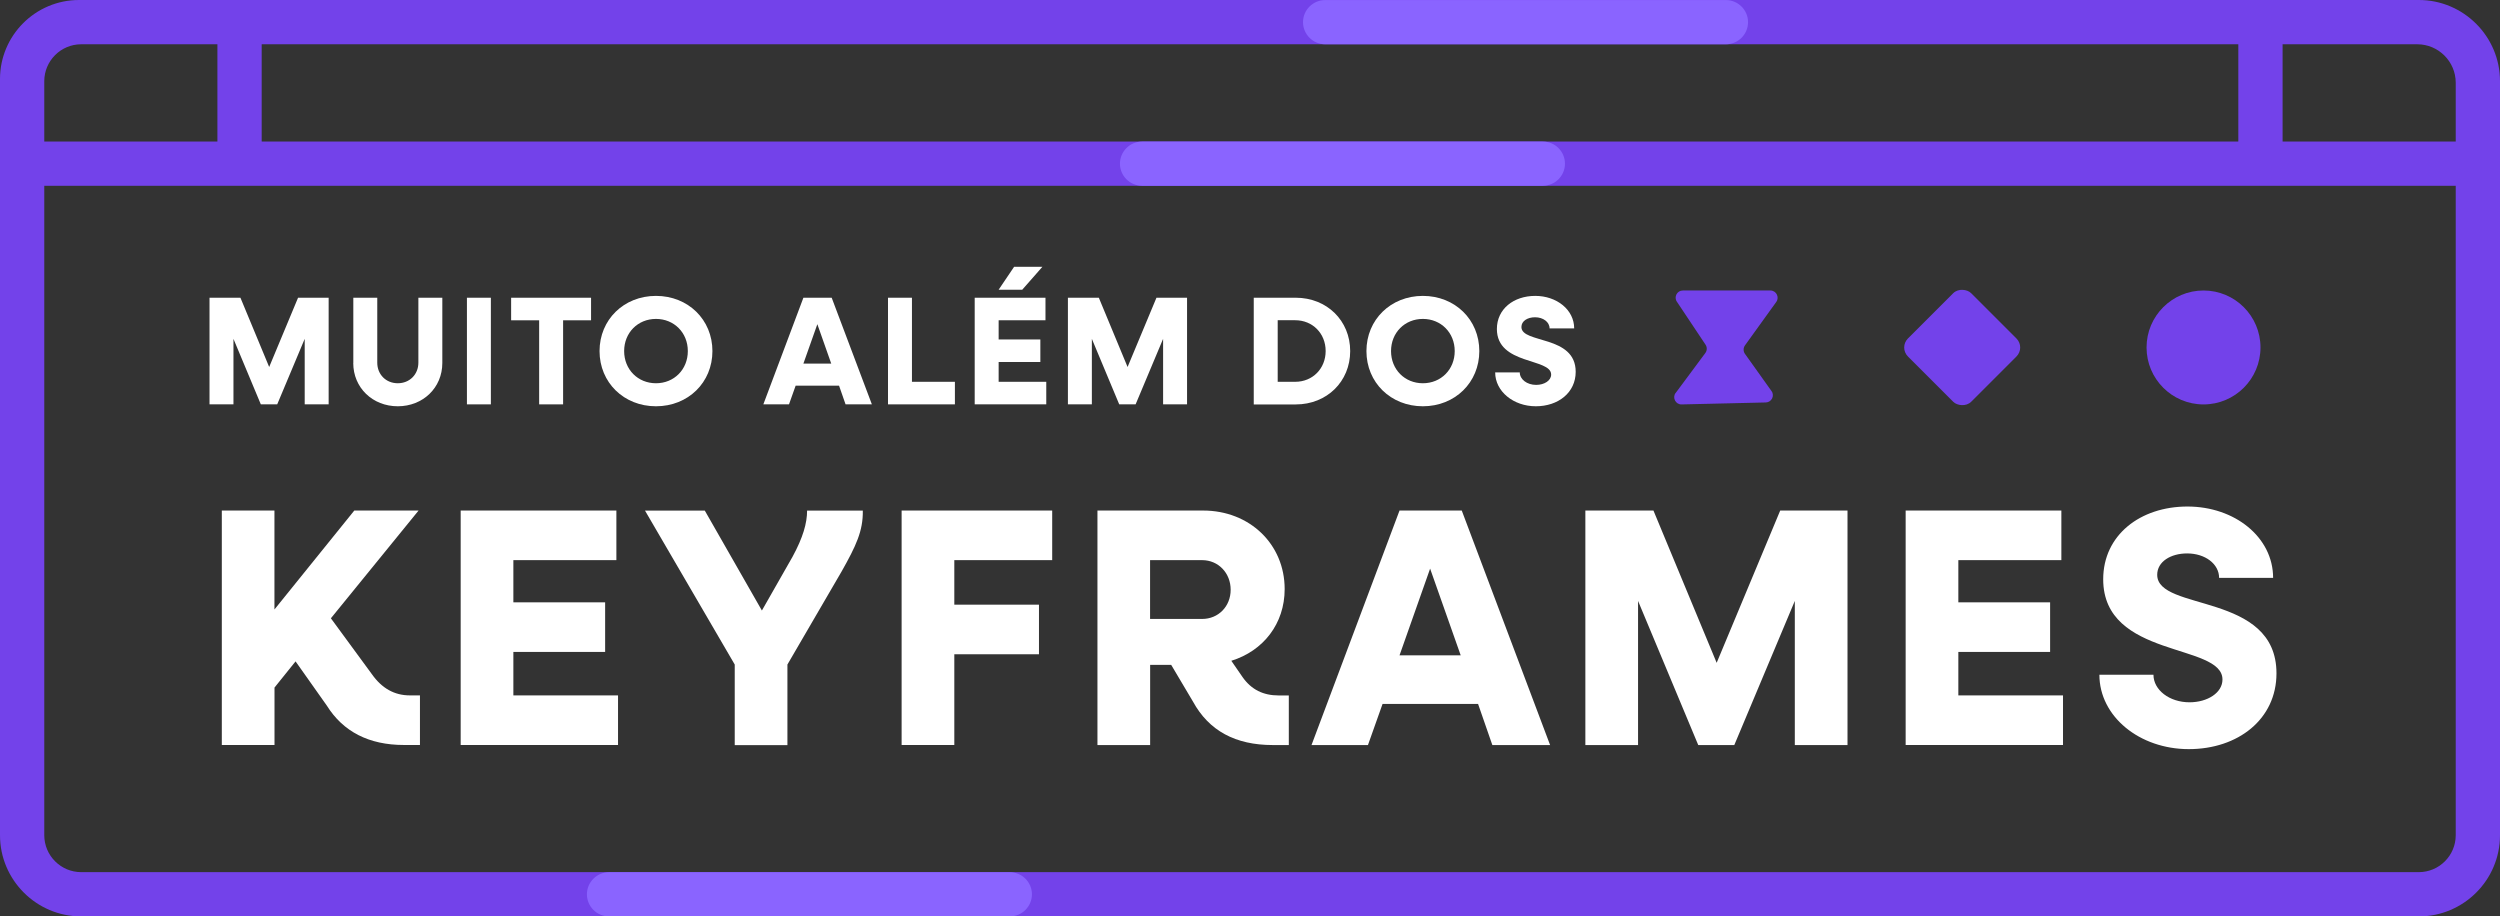 <svg xmlns="http://www.w3.org/2000/svg" id="Camada_2" data-name="Camada 2" viewBox="0 0 380.04 139.31"><rect x="0" y="0" width="380.04" height="139.31" fill="#333333" stroke="none"/><defs><style>      .cls-1 {        fill: #8a64ff;      }      .cls-1, .cls-2, .cls-3 {        stroke-width: 0px;      }      .cls-2 {        fill: #7342ea;      }      .cls-3 {        fill: #fff;      }    </style></defs><g id="Camada_1-2" data-name="Camada 1"><g><g><path class="cls-3" d="m33.71,77.61h8.01v15.04l12.14-15.04h9.77l-13.33,16.38,6.25,8.52c1.5,2.12,3.41,3.2,5.74,3.2h1.55v7.54h-2.43c-5.32,0-9.25-2.02-11.73-5.99l-4.75-6.72-3.2,3.98v8.73h-8.01v-35.65Z"></path><path class="cls-3" d="m70.04,77.61h23.66v7.54h-15.66v6.41h13.95v7.54h-13.95v6.61h15.91v7.54h-23.92v-35.65Z"></path><path class="cls-3" d="m111.69,101.02l-13.64-23.4h9.09l8.68,15.19,4.65-8.16c1.6-2.94,2.22-5.12,2.22-7.03h8.47c.05,3.1-1.03,5.37-3.25,9.3l-8.21,14.1v12.25h-8.01v-12.25Z"></path><path class="cls-3" d="m137.06,77.61h22.89v7.54h-14.88v6.77h12.87v7.54h-12.87v13.79h-8.01v-35.65Z"></path><path class="cls-3" d="m166.82,77.61h16.07c7.08,0,12.4,5.12,12.4,11.94,0,5.27-3.25,9.4-8.11,10.9l1.71,2.48c1.34,1.91,3.15,2.79,5.48,2.79h1.55v7.54h-2.43c-5.68,0-9.71-2.17-12.14-6.61l-3.31-5.58h-3.2v12.19h-8.01v-35.65Zm8.01,7.54v8.94h7.91c2.48,0,4.34-1.91,4.34-4.44s-1.86-4.5-4.34-4.5h-7.91Z"></path><path class="cls-3" d="m212.75,77.61h9.46l13.43,35.65h-8.78l-2.17-6.25h-14.52l-2.22,6.25h-8.58l13.38-35.65Zm9.3,22.01l-4.65-13.18-4.65,13.18h9.3Z"></path><path class="cls-3" d="m241.02,77.61h10.33l9.61,23.15,9.66-23.15h10.23v35.65h-8.01v-21.91l-9.2,21.91h-5.48l-9.15-21.91v21.91h-8.01v-35.65Z"></path><path class="cls-3" d="m289.7,77.61h23.66v7.54h-15.66v6.41h13.95v7.54h-13.95v6.61h15.91v7.54h-23.92v-35.65Z"></path><path class="cls-3" d="m319.15,102.57h8.21c0,2.32,2.43,4.19,5.48,4.19,2.74,0,5.01-1.45,5.01-3.46,0-5.58-18.13-3.15-18.13-15.24,0-6.72,5.63-11.06,12.81-11.06s13.02,4.65,13.02,10.85h-8.21c0-2.12-2.12-3.72-4.86-3.72-2.48,0-4.55,1.24-4.55,3.25,0,5.63,18.13,2.58,18.13,14.98,0,6.97-5.84,11.52-13.33,11.52s-13.59-4.96-13.59-11.31Z"></path></g><g><path class="cls-3" d="m31.85,45.26h4.7l4.37,10.53,4.39-10.53h4.65v16.21h-3.64v-9.96l-4.18,9.96h-2.49l-4.16-9.96v9.96h-3.64v-16.21Z"></path><path class="cls-3" d="m53.71,55.18v-9.92h3.64v9.87c0,1.79,1.32,3.13,3.12,3.13s3.13-1.34,3.13-3.13v-9.87h3.64v9.92c0,3.76-2.94,6.58-6.77,6.58s-6.77-2.82-6.77-6.58Z"></path><path class="cls-3" d="m70.98,45.26h3.64v16.21h-3.64v-16.21Z"></path><path class="cls-3" d="m81.95,48.69h-4.25v-3.43h12.15v3.43h-4.25v12.78h-3.64v-12.78Z"></path><path class="cls-3" d="m91.14,53.37c0-4.77,3.69-8.39,8.58-8.39s8.58,3.62,8.58,8.39-3.69,8.39-8.58,8.39-8.58-3.62-8.58-8.39Zm13.42,0c0-2.8-2.09-4.89-4.84-4.89s-4.84,2.09-4.84,4.89,2.09,4.89,4.84,4.89,4.84-2.09,4.84-4.89Z"></path><path class="cls-3" d="m122.13,45.26h4.3l6.11,16.21h-4l-.99-2.84h-6.6l-1.01,2.84h-3.9l6.09-16.21Zm4.23,10.01l-2.11-5.99-2.12,5.99h4.23Z"></path><path class="cls-3" d="m134.99,45.26h3.64v12.78h6.53v3.43h-10.17v-16.21Z"></path><path class="cls-3" d="m148.17,45.26h10.76v3.43h-7.12v2.91h6.34v3.43h-6.34v3.01h7.24v3.43h-10.88v-16.21Zm5.99-4.7h4.3l-3.06,3.48h-3.59l2.35-3.48Z"></path><path class="cls-3" d="m162.34,45.26h4.7l4.37,10.53,4.39-10.53h4.65v16.21h-3.64v-9.96l-4.18,9.96h-2.49l-4.16-9.96v9.96h-3.64v-16.21Z"></path><path class="cls-3" d="m190.59,45.26h6.39c4.72,0,8.27,3.48,8.27,8.11s-3.55,8.11-8.27,8.11h-6.39v-16.21Zm3.64,3.43v9.35h2.66c2.66,0,4.63-2.02,4.63-4.68s-1.97-4.68-4.63-4.68h-2.66Z"></path><path class="cls-3" d="m207.72,53.37c0-4.77,3.69-8.39,8.58-8.39s8.58,3.62,8.58,8.39-3.69,8.39-8.58,8.39-8.58-3.62-8.58-8.39Zm13.42,0c0-2.8-2.09-4.89-4.84-4.89s-4.84,2.09-4.84,4.89,2.09,4.89,4.84,4.89,4.84-2.09,4.84-4.89Z"></path><path class="cls-3" d="m227.29,56.61h3.74c0,1.06,1.1,1.9,2.49,1.9,1.25,0,2.28-.66,2.28-1.57,0-2.54-8.25-1.43-8.25-6.93,0-3.05,2.56-5.03,5.83-5.03s5.92,2.11,5.92,4.94h-3.74c0-.96-.96-1.69-2.21-1.69-1.13,0-2.07.56-2.07,1.48,0,2.56,8.25,1.18,8.25,6.81,0,3.17-2.66,5.24-6.06,5.24s-6.18-2.26-6.18-5.15Z"></path></g><g><path class="cls-2" d="m367.7,0H12.01C5.39,0,0,5.39,0,12.01v114.96c0,6.8,5.54,12.34,12.34,12.34h355.36c6.8,0,12.34-5.53,12.34-12.34V12.34c0-6.8-5.54-12.34-12.34-12.34ZM39.78,6.73h300.48v14.79H39.78V6.73ZM6.73,12.34c0-3.09,2.52-5.61,5.61-5.61h20.71v14.79H6.73v-9.18Zm366.58,114.63c0,3.09-2.52,5.61-5.61,5.61H12.34c-3.09,0-5.61-2.52-5.61-5.61V28.24h366.58v98.72Zm0-105.45h-26.32V6.73h20.47c3.22,0,5.85,2.62,5.85,5.85v8.94Z"></path><path class="cls-2" d="m254.72,59.73c-.54.73,0,1.77.91,1.75l12.8-.3c.88-.02,1.38-1.02.87-1.73l-4.04-5.66c-.27-.38-.27-.9,0-1.28l4.76-6.61c.52-.72,0-1.74-.89-1.74h-13.31c-.88,0-1.4.98-.91,1.7l4.36,6.54c.26.39.24.89-.03,1.26l-4.5,6.06Z"></path><rect class="cls-2" x="291.48" y="46.02" width="13.6" height="13.6" rx="1.93" ry="1.93" transform="translate(50.02 226.39) rotate(-45)"></rect><path class="cls-2" d="m334.97,61.48c4.78,0,8.66-3.88,8.66-8.66s-3.88-8.66-8.66-8.66-8.66,3.88-8.66,8.66,3.88,8.66,8.66,8.66Z"></path></g><path class="cls-1" d="m262.36,6.73h-60.91c-1.86,0-3.37-1.51-3.37-3.36s1.51-3.36,3.37-3.36h60.91c1.86,0,3.37,1.51,3.37,3.36s-1.51,3.36-3.37,3.36Z"></path><path class="cls-1" d="m234.53,28.24h-60.91c-1.86,0-3.37-1.51-3.37-3.36s1.51-3.36,3.37-3.36h60.91c1.86,0,3.37,1.51,3.37,3.36s-1.51,3.36-3.37,3.36Z"></path><path class="cls-1" d="m153.5,139.31h-60.91c-1.86,0-3.37-1.51-3.37-3.36s1.51-3.36,3.37-3.36h60.91c1.86,0,3.37,1.51,3.37,3.36s-1.51,3.36-3.37,3.36Z"></path></g></g></svg>